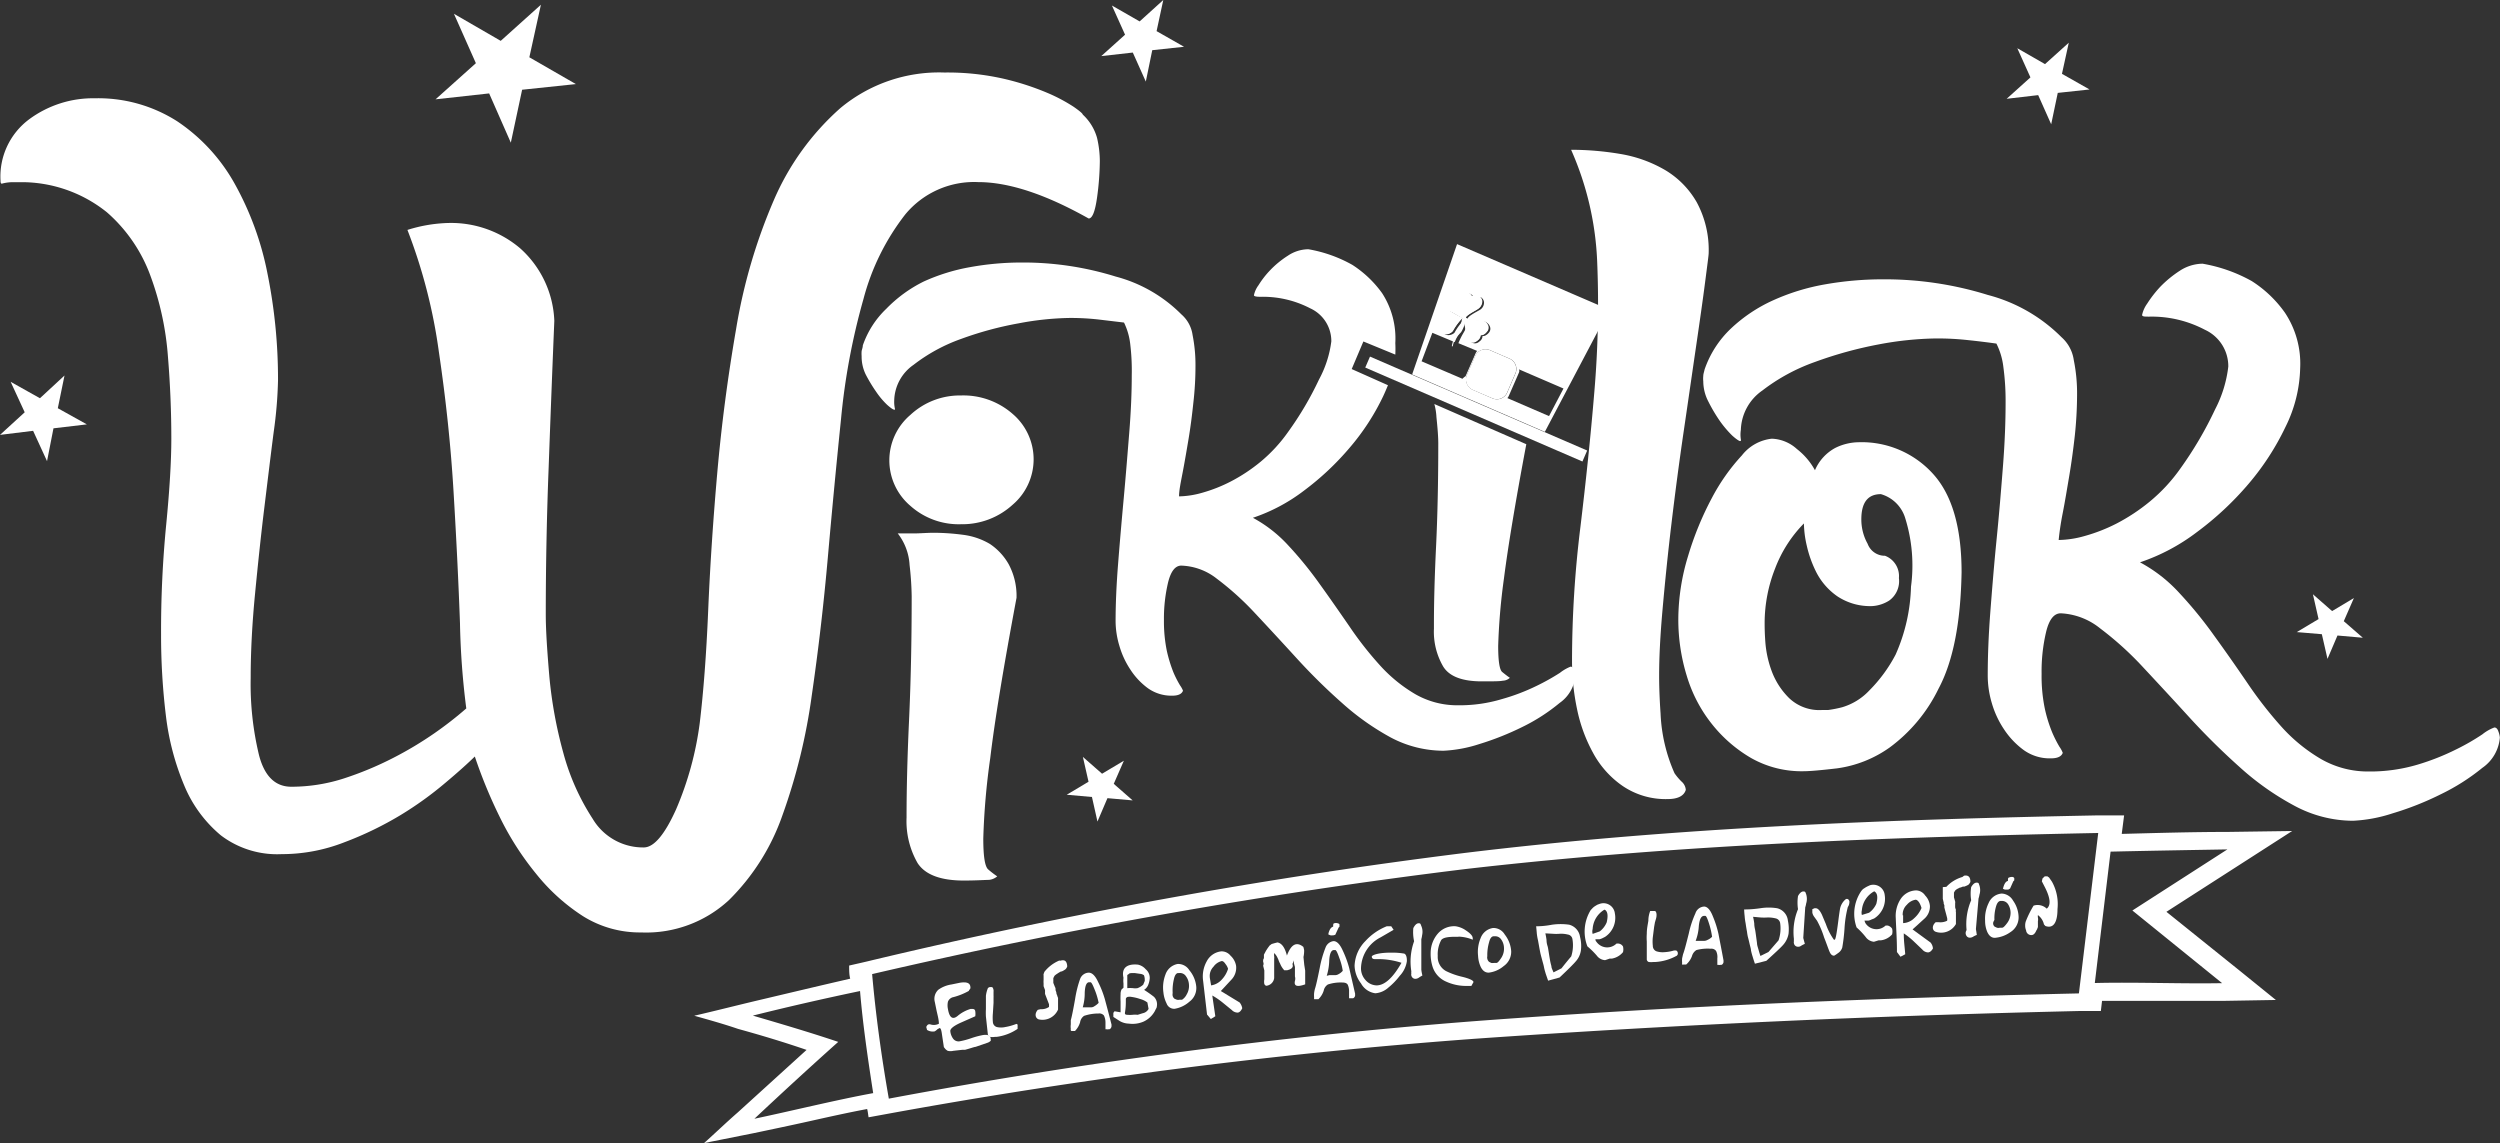 <svg id="Layer_1" data-name="Layer 1" xmlns="http://www.w3.org/2000/svg" viewBox="0 0 190.28 87"><rect x="0" y="0" width="190.28" height="87" fill="#333333" stroke="none"/><defs><style>.cls-1{fill:#fff;}</style></defs><title>logo-wikilok</title><path class="cls-1" d="M137.37,90s0,.07-.07.07-.29-.14-.6-.42a8.18,8.18,0,0,1-.94-1.11,12.08,12.08,0,0,1-.87-1.47,3.35,3.35,0,0,1-.39-1.54,2,2,0,0,1,0-.42c0-.14.06-.3.1-.49a7.77,7.77,0,0,1,2-3.11,11.66,11.66,0,0,1,3.19-2.14,16.41,16.41,0,0,1,4-1.23,25.19,25.19,0,0,1,4.37-.38,26.41,26.41,0,0,1,8,1.19,12.31,12.31,0,0,1,5.6,3.21,2.86,2.86,0,0,1,.94,1.75,12.69,12.69,0,0,1,.25,2.65,30.09,30.09,0,0,1-.17,3.08c-.12,1.07-.26,2.11-.43,3.11s-.32,1.93-.49,2.79-.26,1.55-.31,2.06a7.56,7.56,0,0,0,2-.31,12.77,12.77,0,0,0,2.4-.94,14.45,14.45,0,0,0,2.54-1.68,12.84,12.84,0,0,0,2.33-2.52,28.34,28.34,0,0,0,2.64-4.5,9.38,9.38,0,0,0,1-3.25,3.05,3.05,0,0,0-1.78-2.8,8.67,8.67,0,0,0-4.23-1c-.36,0-.55,0-.55-.13a2.28,2.28,0,0,1,.38-.85,8.82,8.82,0,0,1,1-1.29,8.47,8.47,0,0,1,1.47-1.21,3.24,3.24,0,0,1,1.82-.55h-.07a11.78,11.78,0,0,1,3.74,1.32,9,9,0,0,1,2.53,2.41,7,7,0,0,1,1.16,4.23A10.55,10.55,0,0,1,178.81,89,19.78,19.78,0,0,1,176,93.33,23.5,23.5,0,0,1,172.07,97a15.06,15.06,0,0,1-4.33,2.3,11.25,11.25,0,0,1,3,2.34,31.73,31.73,0,0,1,2.65,3.25q1.26,1.74,2.52,3.59a30.79,30.79,0,0,0,2.62,3.36,12.61,12.61,0,0,0,3,2.44,7.16,7.16,0,0,0,3.6.94,12.69,12.69,0,0,0,3.73-.52,18.2,18.2,0,0,0,2.94-1.16,16.93,16.93,0,0,0,2-1.15,3.29,3.29,0,0,1,.91-.52c.14,0,.24.1.31.31a1.73,1.73,0,0,1,.11.45,3.1,3.1,0,0,1-1.33,2.31,16,16,0,0,1-3.14,2,22.9,22.9,0,0,1-3.71,1.47,11.32,11.32,0,0,1-3,.56,9.47,9.47,0,0,1-4.47-1.15,20.76,20.76,0,0,1-4.16-2.94,53.14,53.14,0,0,1-3.85-3.81c-1.23-1.35-2.41-2.62-3.52-3.81a24.63,24.63,0,0,0-3.24-2.93,5.16,5.16,0,0,0-3-1.15c-.51,0-.88.46-1.11,1.39a13.07,13.07,0,0,0-.35,3.22,12.31,12.31,0,0,0,.24,2.62,10.7,10.7,0,0,0,.56,1.82,9.31,9.31,0,0,0,.56,1.11,2,2,0,0,1,.25.46c-.1.28-.4.42-.91.42a3.4,3.4,0,0,1-2.06-.63,6.12,6.12,0,0,1-1.5-1.58,7.13,7.13,0,0,1-.93-2,7.36,7.36,0,0,1-.31-2.06c0-1.45.06-3.08.2-4.9s.29-3.66.48-5.55.34-3.73.48-5.52.2-3.41.2-4.86a19.12,19.12,0,0,0-.17-2.69,5.31,5.31,0,0,0-.53-1.78c-.65-.09-1.36-.18-2.13-.26a21.25,21.25,0,0,0-2.48-.13,25.15,25.15,0,0,0-4.33.45A30.46,30.46,0,0,0,143,84.05a14.46,14.46,0,0,0-4,2.17,3.79,3.79,0,0,0-1.64,3A2.29,2.29,0,0,0,137.37,90Z" transform="translate(-4.86 -56.5)"/><path class="cls-1" d="M53.65,127.47a8.16,8.16,0,0,1-4.42-1.24A14.87,14.87,0,0,1,45.66,123a22.22,22.22,0,0,1-2.77-4.33A37,37,0,0,1,41,114.08c-.5.49-1.25,1.17-2.24,2a26.56,26.56,0,0,1-3.4,2.45,26.05,26.05,0,0,1-4.27,2.07,13.05,13.05,0,0,1-4.79.91,7.08,7.08,0,0,1-4.63-1.43,9.81,9.81,0,0,1-2.78-3.78A19.71,19.71,0,0,1,17.49,111a50.7,50.7,0,0,1-.37-6.22,82.79,82.79,0,0,1,.39-8.35q.39-4,.39-6.54c0-2-.08-4.08-.26-6.28a22.5,22.5,0,0,0-1.33-6.12A11.77,11.77,0,0,0,13,72.66a10.38,10.38,0,0,0-6.17-2.29H6a3.19,3.19,0,0,0-1,.11c-.07,0-.1-.07-.1-.22a5.43,5.43,0,0,1,2.18-4.68,8.18,8.18,0,0,1,5-1.6,11.17,11.17,0,0,1,6.28,1.76,13.76,13.76,0,0,1,4.36,4.74,23.15,23.15,0,0,1,2.5,6.85,40.47,40.47,0,0,1,.8,8.13,32.78,32.78,0,0,1-.33,3.93c-.22,1.7-.45,3.62-.71,5.74s-.49,4.32-.71,6.59-.33,4.39-.33,6.38a23.06,23.06,0,0,0,.64,5.9c.42,1.59,1.24,2.38,2.45,2.38a13,13,0,0,0,4-.63,25.38,25.38,0,0,0,3.73-1.55,27.45,27.45,0,0,0,3.19-1.91,27.92,27.92,0,0,0,2.4-1.87,59.09,59.09,0,0,1-.48-6.49q-.16-4.47-.48-9.85c-.21-3.59-.59-7.17-1.12-10.75A41,41,0,0,0,35.87,74a11.26,11.26,0,0,1,3.19-.53,8.12,8.12,0,0,1,5.38,1.92,7.79,7.79,0,0,1,2.61,5.53q-.22,5.32-.43,11.13c-.15,3.86-.22,7.61-.22,11.23,0,1.14.1,2.7.27,4.69a33.27,33.27,0,0,0,1.07,5.85,17.51,17.51,0,0,0,2.23,5A4.46,4.46,0,0,0,53.86,121c.78,0,1.6-1,2.45-2.88a24.63,24.63,0,0,0,1.81-6.6c.28-2.34.5-5.18.64-8.52s.37-6.83.69-10.48.8-7.31,1.44-11a41.85,41.85,0,0,1,2.87-9.79,19.81,19.81,0,0,1,5.06-7,11.74,11.74,0,0,1,7.93-2.71,19.25,19.25,0,0,1,4.53.48,20.35,20.35,0,0,1,3.3,1.07,12.82,12.82,0,0,1,2,1.06c.46.32.69.52.69.59A3.8,3.8,0,0,1,88.36,67a7.89,7.89,0,0,1,.21,1.76,21.48,21.48,0,0,1-.21,2.77c-.15,1.07-.36,1.6-.64,1.6-3.27-1.84-6.07-2.77-8.41-2.77a6.8,6.8,0,0,0-5.54,2.45,17.85,17.85,0,0,0-3.19,6.45,50.93,50.93,0,0,0-1.71,9.16q-.53,5.16-1,10.49t-1.22,10.49a44.67,44.67,0,0,1-2.24,9.16A16.88,16.88,0,0,1,60.35,125,9.27,9.27,0,0,1,53.65,127.47Z" transform="translate(-4.86 -56.5)"/><path class="cls-1" d="M78,86.6A5.68,5.68,0,0,1,81.93,88a4.54,4.54,0,0,1,0,6.92A5.68,5.68,0,0,1,78,96.4,5.52,5.52,0,0,1,74.15,95a4.54,4.54,0,0,1,0-6.92A5.52,5.52,0,0,1,78,86.6ZM82.23,102q-1.5,8-2,12.2a53.72,53.72,0,0,0-.53,6.12c0,1.35.12,2.13.37,2.35a6.76,6.76,0,0,0,.69.53,1.12,1.12,0,0,1-.64.27c-.29,0-.93.05-1.91.05-1.77,0-2.94-.45-3.51-1.33a6.4,6.4,0,0,1-.84-3.46c0-2.14.06-4.6.19-7.41s.2-5.94.2-9.43a23.7,23.7,0,0,0-.16-2.39,4.3,4.3,0,0,0-.9-2.4c.35,0,.76,0,1.22,0s1-.05,1.55-.05a17.75,17.75,0,0,1,2.24.16,5.3,5.3,0,0,1,2,.69,4.53,4.53,0,0,1,1.43,1.54A5.09,5.09,0,0,1,82.23,102Z" transform="translate(-4.86 -56.5)"/><path class="cls-1" d="M124.44,67.9a22.45,22.45,0,0,1,3.76.32,10,10,0,0,1,3.39,1.22A6.74,6.74,0,0,1,134,71.89a7.64,7.64,0,0,1,.91,3.89c0,.14-.1.87-.27,2.19s-.4,2.93-.68,4.84-.59,4.07-.94,6.45-.66,4.74-.94,7.08-.5,4.53-.68,6.55-.26,3.68-.26,5c0,.35,0,1.33.11,2.93a12.46,12.46,0,0,0,1.06,4.53,4.27,4.27,0,0,0,.54.64.92.92,0,0,1,.32.63c-.14.46-.61.7-1.39.7a5.82,5.82,0,0,1-3.42-1,7.22,7.22,0,0,1-2.24-2.5,11.84,11.84,0,0,1-1.23-3.36,17.9,17.9,0,0,1-.38-3.63,83.37,83.37,0,0,1,.64-10.23c.42-3.49.78-6.92,1.06-10.29a78.67,78.67,0,0,0,.22-9.76A23.3,23.3,0,0,0,124.44,67.9Z" transform="translate(-4.86 -56.5)"/><path class="cls-1" d="M143,92.29a3.48,3.48,0,0,1,1.55-1.7,4.13,4.13,0,0,1,1.75-.43,7.32,7.32,0,0,1,5.68,2.4c1.46,1.6,2.18,4.1,2.18,7.51-.07,3.84-.65,6.78-1.75,8.84a12.14,12.14,0,0,1-3.72,4.48,9,9,0,0,1-4,1.59c-1.27.15-2.12.22-2.54.22a7.79,7.79,0,0,1-4-1,10.63,10.63,0,0,1-3-2.6,10.88,10.88,0,0,1-1.91-3.67,14.53,14.53,0,0,1-.64-4.32,16.6,16.6,0,0,1,.74-4.78,23.84,23.84,0,0,1,1.81-4.42,15.11,15.11,0,0,1,2.29-3.25,3.34,3.34,0,0,1,2.28-1.27,3,3,0,0,1,1.91.79A5.2,5.2,0,0,1,143,92.29Zm5.33,6.51a1.65,1.65,0,0,1,1.06,1.7,1.82,1.82,0,0,1-.74,1.71,2.72,2.72,0,0,1-1.28.42,4.51,4.51,0,0,1-2.66-.74,5,5,0,0,1-1.6-1.82,8.76,8.76,0,0,1-.74-2.07,7.86,7.86,0,0,1-.21-1.66,9.86,9.86,0,0,0-2.19,3.42,11.36,11.36,0,0,0-.8,4.17c0,.21,0,.68.05,1.39a8.13,8.13,0,0,0,.48,2.24,5.64,5.64,0,0,0,1.34,2.08,3.33,3.33,0,0,0,2.5.9H144a8.87,8.87,0,0,0,1.07-.21,4.64,4.64,0,0,0,2.07-1.28,11.22,11.22,0,0,0,2-2.73,13.55,13.55,0,0,0,1.17-5.17,12.11,12.11,0,0,0-.43-5.18,2.72,2.72,0,0,0-1.86-1.86c-1,0-1.49.64-1.49,1.92a3.79,3.79,0,0,0,.48,1.86A1.39,1.39,0,0,0,148.29,98.8Z" transform="translate(-4.86 -56.5)"/><rect class="cls-1" x="116.76" y="78.62" width="0.91" height="18.01" transform="translate(-14.6 103.93) rotate(-66.61)"/><path class="cls-1" d="M114.19,88.24c.09.87.14,1.53.14,2q0,4.38-.17,7.9t-.16,6.2a5.26,5.26,0,0,0,.71,2.9c.47.75,1.45,1.12,2.93,1.12.83,0,1.37,0,1.6-.05a.84.84,0,0,0,.54-.22c-.18-.12-.37-.27-.58-.44s-.31-.84-.31-2a47.49,47.49,0,0,1,.44-5.13c.3-2.35.86-5.75,1.7-10.21v0l-7-3.06A4.59,4.59,0,0,1,114.19,88.24Z" transform="translate(-4.86 -56.5)"/><path class="cls-1" d="M116.45,82a.65.65,0,0,0,.35.5.45.45,0,0,0,.47-.05l.09-.07a.51.51,0,0,0,.21-.4c.12,0,.25,0,.41-.17l.08-.09a.45.45,0,0,0,.07-.46.66.66,0,0,0-.47-.39c-.24,0-1,0-1.24-.2.12-.25.83-.57,1-.71a.64.64,0,0,0,.26-.56.49.49,0,0,0-.27-.38l-.11,0-.14,0h0a.36.36,0,0,0-.21,0,.06.06,0,0,0-.06,0h0a.49.49,0,0,0-.36-.27l-.11,0a.48.48,0,0,0-.44.17.64.64,0,0,0-.1.6c.09.23.49.9.45,1.18-.28,0-.91-.44-1.14-.54a.64.64,0,0,0-.61.06.44.44,0,0,0-.19.42s0,.08,0,.12a.91.91,0,0,0,.1.24h0l0,0h0l0,0a0,0,0,0,0,0,0h0l.08.05h0a.51.51,0,0,0-.06.44.56.56,0,0,0,0,.12.46.46,0,0,0,.36.3.68.68,0,0,0,.58-.22,4.61,4.61,0,0,1,.74-1,2.12,2.12,0,0,1-.32.92,3.12,3.12,0,0,0-.5,1.19.07.07,0,0,0,0,.06h0s0,0,.06,0a3.3,3.3,0,0,1,.48-1.15,2.55,2.55,0,0,0,.33-.85A7.4,7.4,0,0,1,116.45,82Z" transform="translate(-4.86 -56.5)"/><path class="cls-1" d="M119.28,84.12l-.93-.4a.61.61,0,0,0-.82.28l-.46,1.07a.6.6,0,0,0,.36.78l.92.41a.62.62,0,0,0,.82-.29l.46-1.07A.6.6,0,0,0,119.28,84.12Z" transform="translate(-4.86 -56.5)"/><path class="cls-1" d="M169.75,125.9l5.79-3.72,3.78-2.43-4.92.07c-2.64,0-5.34.08-8.05.15l.18-1.41-2,0c-15.67.31-32,.89-48.11,2.85a416.75,416.75,0,0,0-45.12,8.16c-.6.15-1.2.28-1.81.42,0,.34,0,.69.08,1-2.48.57-4.94,1.16-7.36,1.73-1.5.36-3,.74-4.51,1.09,1.1.31,2.22.62,3.33,1,1.74.48,3.47,1,5.22,1.6L61,141.18c-.87.76-1.69,1.55-2.55,2.32l3.81-.76c1.28-.27,2.77-.58,4.2-.9s3-.67,4.4-.93c.06.21.07.42.11.63l1.53-.28A419.94,419.94,0,0,1,117,135.57c15.78-1.11,31.31-1.78,46.13-2.12l1.63,0,.09-.77c1.46,0,3.1,0,4.69,0s3.1,0,4.48,0l4.06-.07-2.73-2.21ZM62.28,141.65c2.13-2,4.22-3.92,6.38-5.85-2.17-.73-4.35-1.37-6.5-2q4-1,8.16-1.87c.21,2.53.59,5.12,1,7.77C68.53,140.21,65,141.08,62.28,141.65Zm100.81-9.54c-14.51.33-30.09.91-46.23,2.13a415.18,415.18,0,0,0-44.35,5.88c-.57-3.25-1-6.41-1.27-9.48a429.56,429.56,0,0,1,45.2-8c16.48-1.9,32.88-2.43,48.12-2.74Zm1.21-.79,1.2-10c3-.07,6-.12,8.89-.17l-7.23,4.65,6.83,5.53C171.07,131.39,167.31,131.24,164.3,131.32Z" transform="translate(-4.86 -56.5)"/><polygon class="cls-1" points="84.63 0.42 85.63 2.64 83.82 4.27 86.22 4 87.21 6.21 87.7 3.82 90.12 3.56 88.03 2.37 88.54 0 86.74 1.63 84.63 0.42"/><polygon class="cls-1" points="153.54 3.67 154.54 5.89 152.73 7.52 155.13 7.24 156.12 9.46 156.62 7.07 159.04 6.81 156.94 5.62 157.46 3.25 155.65 4.88 153.54 3.67"/><polygon class="cls-1" points="176.04 45.23 176.47 47.12 174.81 48.11 176.72 48.27 177.15 50.15 177.91 48.37 179.84 48.54 178.39 47.28 179.16 45.52 177.5 46.51 176.04 45.23"/><polygon class="cls-1" points="82.42 57.61 82.85 59.5 81.19 60.49 83.11 60.66 83.53 62.53 84.29 60.75 86.21 60.92 84.77 59.66 85.54 57.9 83.88 58.89 82.42 57.61"/><polygon class="cls-1" points="0.81 29.06 1.88 31.38 0 33.1 2.52 32.79 3.58 35.1 4.07 32.6 6.61 32.3 4.4 31.07 4.91 28.58 3.04 30.31 0.81 29.06"/><polygon class="cls-1" points="34.55 1.05 36.22 4.81 33.15 7.56 37.23 7.11 38.88 10.86 39.74 6.83 43.83 6.4 40.29 4.36 41.17 0.36 38.11 3.11 34.55 1.05"/><path class="cls-1" d="M77.91,131.3c.49-.08.75,0,.8.26s-.07.21-.11.36a5,5,0,0,1-1.16.47.56.56,0,0,0-.43.35,1.3,1.3,0,0,0,0,.56c.11.66.36.83.73.53a2.73,2.73,0,0,1,1-.54c.21,0,.32,0,.35.18a1.33,1.33,0,0,1,0,.38l-1.11.49c-.55.25-.81.47-.79.64a1.14,1.14,0,0,0,.21.57.51.51,0,0,0,.53.2,5.94,5.94,0,0,0,.85-.23,6.26,6.26,0,0,1,.84-.23c.38-.07.6,0,.64.25l0,0a.12.12,0,0,1,0,.07.13.13,0,0,1,0,.11.62.62,0,0,1-.28.16l-.87.3c-.1,0-.37.11-.79.22l-.19,0-.71.08a.92.92,0,0,1-.43,0l-.09-.06-.08-.07-.12-.15-.15-1q-.06-.47-.18-.45l-.15.08A1,1,0,0,1,76,135a.81.81,0,0,1-.58-.11l-.06-.22c.07-.19.19-.25.35-.19a.85.85,0,0,0,.61-.06c0-.33-.11-.68-.19-1.07l-.12-.59a.94.94,0,0,1,.27-.93,2.31,2.31,0,0,1,1-.4Z" transform="translate(-4.86 -56.5)"/><path class="cls-1" d="M80.06,131.69l.12-.06,0,0,.08,0h.08c.07,0,.11.08.14.22a.61.61,0,0,1,0,.14s0,.11,0,.29a1.24,1.24,0,0,1,0,.16l0,.39-.05.8a3.59,3.59,0,0,0,0,.66.42.42,0,0,0,.3.38,1.44,1.44,0,0,0,.64,0,3.93,3.93,0,0,0,.69-.18l.17-.06.08.05a.7.7,0,0,1,0,.13.41.41,0,0,1,0,.1l0,.1a3.69,3.69,0,0,1-1.61.61l-.12,0a1.2,1.2,0,0,1-.36,0,.26.26,0,0,1-.17-.17l-.15-1.38a5,5,0,0,1,0-.57c0-.41,0-.74,0-1A2.12,2.12,0,0,1,80.06,131.69Z" transform="translate(-4.86 -56.5)"/><path class="cls-1" d="M85.57,129.62c.31-.09.49,0,.52.43a.5.5,0,0,1-.13.22,1.48,1.48,0,0,1-.29.17l0,0-.06,0-.16.09,0,0-.09.06a1.5,1.5,0,0,0-.23.17l0,0a1.65,1.65,0,0,0-.1.19l0,.26,0,.1.12.3a.38.38,0,0,1,.05.14l0,.11.06.17,0,.05a1,1,0,0,0,.07.2.7.7,0,0,0,.06.17l0,.09,0,.11,0,.07,0,.07,0,.24v.18l0,.13a1.29,1.29,0,0,1-1.46.75c-.27-.08-.35-.43-.08-.73l.21-.05a1,1,0,0,0,.64-.17,1.48,1.48,0,0,0,0-.21l-.3-.78,0-.05,0-.06,0,0,0-.1,0-.08-.11-.3,0-.06v-.15a1.7,1.7,0,0,1,0-.27v-.23l0-.1a.3.3,0,0,1,0-.11l.06-.17a2.86,2.86,0,0,1,1.13-.86Z" transform="translate(-4.86 -56.5)"/><path class="cls-1" d="M87.72,130.53c.25,0,.49.21.72.71a7.62,7.62,0,0,1,.51,1.3c.21.78.31,1.16.51,1.94l0,.14a.42.42,0,0,1-.06.15l-.09.07h-.09a.23.23,0,0,1-.12,0l-.1,0v-.5a1.21,1.21,0,0,0-.12-.55.46.46,0,0,0-.42-.15,3.38,3.38,0,0,0-1.09.18.72.72,0,0,0-.3.48,1.59,1.59,0,0,1-.39.67l-.1,0-.11,0a.09.09,0,0,1-.11-.05.37.37,0,0,1,0-.12,1.2,1.2,0,0,1,0-.33c0-.14,0-.25,0-.32.07-.24.18-.77.33-1.62a8.36,8.36,0,0,1,.39-1.55A.73.73,0,0,1,87.72,130.53Zm-.45,2.64.19,0,.13,0h.33a.42.42,0,0,0,.23-.08,1.45,1.45,0,0,0,.33-.26,5.32,5.32,0,0,0-.3-1c-.15-.38-.25-.57-.32-.57h-.1c-.21,0-.32.28-.34.81A3.84,3.84,0,0,1,87.27,133.17Z" transform="translate(-4.86 -56.5)"/><path class="cls-1" d="M91.47,129.92a1.07,1.07,0,0,1,.59.35.85.85,0,0,1,.31.67,1.61,1.61,0,0,1-.11.5.81.81,0,0,1-.32.4c.31.2.56.38.75.53a.8.8,0,0,1,.22.72c0,.12-.09.22-.09.24l-.07.14a1.88,1.88,0,0,1-.86.79,2.11,2.11,0,0,1-1.11.15,1.45,1.45,0,0,1-.7-.2l-.48-.31,0-.31.09-.12.46.08c0-.16,0-.3,0-.42s0-.22,0-.4a5.12,5.12,0,0,1,0-.56.78.78,0,0,1,.08-.37l.14-.12s0-.09,0-.15,0-.07,0-.18a1.87,1.87,0,0,1,0-.43C90.2,130.17,90.64,129.84,91.47,129.92Zm-.92,2.6c0,.43,0,.64-.07,1.07,0,.08,0,.14.18.15a2.51,2.51,0,0,0,.39,0,1.6,1.6,0,0,1,.4,0l.38-.12a.64.64,0,0,0,.45-.33l-.09-.49a1.66,1.66,0,0,0-.57-.27,3.33,3.33,0,0,0-.62-.15.79.79,0,0,0-.32,0A.2.2,0,0,0,90.55,132.52Zm.11-1.81c0,.39,0,.59,0,1a2.54,2.54,0,0,1,.43,0,1.08,1.08,0,0,0,.35,0,1.36,1.36,0,0,0,.43-.26l.12-.29c0-.17,0-.26-.06-.43a.57.57,0,0,0-.3-.11l-.41-.06c-.25,0-.4,0-.44.07Z" transform="translate(-4.86 -56.5)"/><path class="cls-1" d="M94.49,129.87a1,1,0,0,1,.89.47,2.28,2.28,0,0,1,.53,1.25,1.29,1.29,0,0,1-.52,1.15,2.25,2.25,0,0,1-1.12.54.61.61,0,0,1-.62-.41,2.39,2.39,0,0,1-.24-.83,2.74,2.74,0,0,1,.15-1.35A1.21,1.21,0,0,1,94.49,129.87ZM94.11,132v0a.64.64,0,0,1,0,.11.55.55,0,0,0,0,.17.4.4,0,0,0,.15.24l.17.07a.45.45,0,0,0,.22,0l.18,0a1,1,0,0,0,.35-.4,1.26,1.26,0,0,0,.17-.8,1.17,1.17,0,0,0-.22-.58.54.54,0,0,0-.51-.25l-.08,0c-.16,0-.27.18-.33.46A3.65,3.65,0,0,0,94.11,132Z" transform="translate(-4.86 -56.5)"/><path class="cls-1" d="M97.81,128.91a.87.87,0,0,1,.71.33,1.36,1.36,0,0,1,.42.76,1.31,1.31,0,0,1-.37,1.08l-.79.85,1.43.87a.94.94,0,0,1,.2.44q-.14.3-.33.33a.61.61,0,0,1-.46-.19l-.7-.57a5.59,5.59,0,0,0-.79-.54c.09.63.14.95.23,1.58l-.34.21-.29-.34-.3-2.58a2.36,2.36,0,0,1,.27-1.46A1.42,1.42,0,0,1,97.81,128.91Zm-.87,2,.1.59a1.35,1.35,0,0,0,.8-.43,2.08,2.08,0,0,0,.49-.83,1,1,0,0,0-.19-.36c-.11-.17-.21-.24-.3-.23a1.08,1.08,0,0,0-.62.43A1,1,0,0,0,96.94,130.88Z" transform="translate(-4.86 -56.5)"/><path class="cls-1" d="M102.09,128.23c.32.06.56.37.72,1,.32-.86.73-1.08,1.25-.66a1.83,1.83,0,0,1,.06.25,2.15,2.15,0,0,1-.05.52l.06.6.07.44V131l0,.17,0,.25c-.61.22-.87.14-.78-.26a.58.58,0,0,0,0-.34v-.72l-.08-.29,0-.17v-.05l0,0a1.43,1.43,0,0,1-.1.25l0,.07c.07.21-.07.36-.42.44h-.1l-.11,0a1.59,1.59,0,0,1-.32-.51,1.47,1.47,0,0,1-.13-.3l-.07-.15v0a1.14,1.14,0,0,0-.25-.35,1,1,0,0,0,0,.26v0a.55.55,0,0,1,0,.17v.35l0,.78,0,.06v.28a.67.67,0,0,1-.61.59.24.24,0,0,1-.14-.14.93.93,0,0,1,0-.35c0-.27,0-.4,0-.68L101,130a.34.34,0,0,0,0-.29v-.15l.06-.14v-.26l.16-.3.13-.2.14-.19.16-.12.24-.07Z" transform="translate(-4.86 -56.5)"/><path class="cls-1" d="M106.36,128.13c.25,0,.49.24.71.74a7.9,7.9,0,0,1,.48,1.31l.45,1.95,0,.15a.26.26,0,0,1-.07.14.18.18,0,0,1-.09.06l-.08,0h-.13l-.09,0V132a1.22,1.22,0,0,0-.1-.55c-.07-.12-.21-.17-.42-.17a3.12,3.12,0,0,0-1.09.15.72.72,0,0,0-.32.47,1.56,1.56,0,0,1-.4.65l-.1,0H105c-.06,0-.1,0-.12,0a.57.57,0,0,1,0-.14,1.85,1.85,0,0,1,0-.33,2.86,2.86,0,0,1,.06-.31c.08-.23.2-.77.37-1.61a8.36,8.36,0,0,1,.44-1.54A.75.75,0,0,1,106.36,128.13Zm-.52,2.64.2-.05.13,0,.33,0a.49.49,0,0,0,.23-.07,1.07,1.07,0,0,0,.33-.26,4.67,4.67,0,0,0-.27-1c-.13-.38-.23-.58-.3-.58h-.1c-.21,0-.33.27-.36.8A4.21,4.21,0,0,1,105.84,130.77Z" transform="translate(-4.86 -56.5)"/><path class="cls-1" d="M110.41,127l.34,0,.18.27-1,.58a2.71,2.71,0,0,0-1.48,2.3,1.31,1.31,0,0,0,.33.93,1.15,1.15,0,0,0,.85.42c.61,0,1.24-.56,1.9-1.72a5.78,5.78,0,0,0-1.71-.28h-.33c-.14,0-.22-.07-.22-.19s.55-.32,1.55-.3a4.8,4.8,0,0,1,.85.06c.19,0,.28.24.27.59a2.06,2.06,0,0,1-.54,1.11,5.25,5.25,0,0,1-.86.89,1.67,1.67,0,0,1-1,.44,1.46,1.46,0,0,1-1.09-.75,2.31,2.31,0,0,1-.49-1.35,2.82,2.82,0,0,1,.82-1.87A4.39,4.39,0,0,1,110.41,127Z" transform="translate(-4.86 -56.5)"/><path class="cls-1" d="M113.12,130.75a2.29,2.29,0,0,0-.28.17.49.49,0,0,1-.24.08.3.3,0,0,1-.25-.11.34.34,0,0,1-.07-.3.47.47,0,0,1,0-.16,4.59,4.59,0,0,1,.21-2.29,3.26,3.26,0,0,1-.06-1c.12-.24.26-.37.41-.37s.14.07.2.21a1.13,1.13,0,0,1,.06.7,1.77,1.77,0,0,1-.06.3l0,2.33C113.06,130.48,113.08,130.57,113.12,130.75Z" transform="translate(-4.86 -56.5)"/><path class="cls-1" d="M115.65,127a1.83,1.83,0,0,1,.79.32q.53.35.51.6a.13.13,0,0,1,0,.1,3.09,3.09,0,0,0-.9-.22.81.81,0,0,0-.22,0l-.1,0s0,0-.06,0c-.57,0-.95.05-1.11.24a2.27,2.27,0,0,0-.27,1.22,1.22,1.22,0,0,0,.63,1.15,5.61,5.61,0,0,0,1.25.44c.56.14.84.28.84.4l-.16.29-.5,0a3.64,3.64,0,0,1-1.45-.34,1.84,1.84,0,0,1-1-1.11,3.24,3.24,0,0,1-.15-1.06,2.26,2.26,0,0,1,.59-1.52A1.64,1.64,0,0,1,115.65,127Z" transform="translate(-4.86 -56.5)"/><path class="cls-1" d="M118.51,127.13a1,1,0,0,1,.88.5,2.3,2.3,0,0,1,.49,1.27,1.33,1.33,0,0,1-.57,1.13,2.15,2.15,0,0,1-1.14.5c-.25,0-.45-.12-.61-.44a2.25,2.25,0,0,1-.2-.83,2.73,2.73,0,0,1,.19-1.35A1.19,1.19,0,0,1,118.51,127.13Zm-.45,2.06v0l0,.1a.38.38,0,0,0,0,.17.43.43,0,0,0,.14.25l.16.08a.68.68,0,0,0,.22,0l.18,0c.09,0,.21-.15.37-.39a1.28,1.28,0,0,0,.2-.79,1.13,1.13,0,0,0-.2-.59.55.55,0,0,0-.5-.26h-.07q-.25,0-.36.45A3.51,3.51,0,0,0,118.06,129.19Z" transform="translate(-4.86 -56.5)"/><path class="cls-1" d="M121.78,127c.18,0,.59,0,1.22-.12a4.66,4.66,0,0,1,1.29,0,1.12,1.12,0,0,1,.83.93,2.77,2.77,0,0,1,.07,1,1.59,1.59,0,0,1-.41.88c-.17.2-.57.6-1.22,1.21l-.87.24-.18-.52c-.05-.17-.1-.33-.13-.49s-.07-.29-.13-.51-.1-.37-.13-.49-.06-.3-.08-.39l-.12-.67a4,4,0,0,1-.09-.52C121.82,127.4,121.8,127.22,121.78,127Zm.7.54a5,5,0,0,1,.09.51c0,.23.06.4.09.5s.09.54.17,1a4,4,0,0,0,.11.48c0,.16.1.31.16.48l.61-.31c.29-.37.44-.55.74-.91a2.75,2.75,0,0,0,.09-1.32.41.41,0,0,0-.35-.34,2.11,2.11,0,0,0-.6-.06,3.26,3.26,0,0,1-.56,0Z" transform="translate(-4.86 -56.5)"/><path class="cls-1" d="M126.63,125.29a.87.87,0,0,1,1.14.73,1.74,1.74,0,0,1-.75,1.79l-.2.1a1,1,0,0,1-.23.08l-.09,0,0,0-.21,0s0,.12.07.18l0,0a1,1,0,0,0,1.53.15.53.53,0,0,1,.18,0,.46.46,0,0,1,.32.22.9.9,0,0,1,0,.43,1.41,1.41,0,0,1-.84.49h-.17l-.35.12a.84.84,0,0,1-.63-.34,6.07,6.07,0,0,0-.72-.71,3.13,3.13,0,0,1,.25-2.76l.17-.18,0,0,.07-.06,0,0a2.61,2.61,0,0,1,.29-.18Zm.34.45a1.83,1.83,0,0,0-.89,1.47.67.67,0,0,0,0,.37l.54-.19a1.67,1.67,0,0,0,.53-.69C127.27,126.18,127.22,125.86,127,125.74Z" transform="translate(-4.86 -56.5)"/><path class="cls-1" d="M130.46,125.84l.13,0,.06,0h.15c.08,0,.12.08.14.22a.76.76,0,0,1,0,.15s0,.11-.06.29,0,.09-.05.15l-.07.39-.1.79a3,3,0,0,0,0,.66.44.44,0,0,0,.26.41,1.53,1.53,0,0,0,.64.07,3.06,3.06,0,0,0,.72-.13l.16,0,.07.06a.23.23,0,0,1,.05.13.38.38,0,0,1,0,.1l-.06.1a3.81,3.81,0,0,1-1.66.49h-.12a1.94,1.94,0,0,1-.37,0,.24.24,0,0,1-.15-.18l0-1.38a4,4,0,0,1,0-.58c0-.41.08-.73.12-1A2.05,2.05,0,0,1,130.46,125.84Z" transform="translate(-4.86 -56.5)"/><path class="cls-1" d="M134.56,125.5c.25,0,.48.25.68.77a7.64,7.64,0,0,1,.42,1.33c.15.79.23,1.18.38,2l0,.14a.37.37,0,0,1-.07.14.21.21,0,0,1-.1.06h-.09a.22.22,0,0,1-.12,0l-.09,0v-.49a1.05,1.05,0,0,0-.09-.56.42.42,0,0,0-.4-.18,3.38,3.38,0,0,0-1.1.1.78.78,0,0,0-.34.46,1.57,1.57,0,0,1-.44.64l-.09,0H133a.13.13,0,0,1-.11,0,.53.53,0,0,1,0-.13,2,2,0,0,1,0-.34l.07-.31c.09-.22.23-.75.44-1.59a7.44,7.44,0,0,1,.5-1.52A.74.74,0,0,1,134.56,125.5Zm-.64,2.61.21,0h.12l.34,0a.56.56,0,0,0,.23-.07,1.09,1.09,0,0,0,.35-.24,6,6,0,0,0-.23-1c-.12-.38-.21-.58-.28-.59h-.1c-.22,0-.35.26-.4.78A3.73,3.73,0,0,1,133.92,128.11Z" transform="translate(-4.86 -56.5)"/><path class="cls-1" d="M137.61,125.72c.18,0,.59,0,1.22-.09a4,4,0,0,1,1.3,0,1.08,1.08,0,0,1,.81.94,3.17,3.17,0,0,1,.05,1,1.71,1.71,0,0,1-.44.88c-.17.19-.59.58-1.25,1.18l-.87.22c-.07-.21-.11-.32-.17-.53a4.43,4.43,0,0,1-.13-.49c0-.12-.06-.29-.11-.51s-.09-.38-.12-.49-.06-.31-.07-.4c-.05-.27-.07-.4-.11-.67a4.08,4.08,0,0,1-.07-.52C137.64,126.14,137.62,126,137.61,125.72Zm.68.56a5,5,0,0,1,.09.51c0,.22.05.4.07.5s.08.54.14,1c0,.14.06.3.11.48s.09.32.15.49l.61-.3.77-.89a2.83,2.83,0,0,0,.12-1.32.44.44,0,0,0-.34-.35,2.5,2.5,0,0,0-.6-.07,4.19,4.19,0,0,1-.56,0Z" transform="translate(-4.86 -56.5)"/><path class="cls-1" d="M142.23,128.34a2,2,0,0,0-.29.15.36.36,0,0,1-.23.07.33.33,0,0,1-.25-.12.39.39,0,0,1-.06-.31.44.44,0,0,1,0-.15,4.54,4.54,0,0,1,.31-2.28,3.36,3.36,0,0,1,0-1c.13-.24.28-.36.43-.35s.13.07.19.21a1.18,1.18,0,0,1,0,.71,1.74,1.74,0,0,1-.07.29l-.15,2.33Z" transform="translate(-4.86 -56.5)"/><path class="cls-1" d="M145.37,124.92l.1,0a.2.2,0,0,1,.1.07.43.43,0,0,1,.05.1.7.7,0,0,1-.12.45,8.53,8.53,0,0,0-.25,1.62,13.52,13.52,0,0,1-.17,1.45.76.76,0,0,1-.32.43,2.53,2.53,0,0,1-.3.2c-.12,0-.23-.06-.32-.24s-.24-.64-.44-1.14a7,7,0,0,0-.54-1.28l-.23-.32a.76.76,0,0,1-.13-.3c0-.13,0-.22,0-.26l.16-.07a.34.34,0,0,1,.11,0c.13,0,.29.13.46.49l.3.71a4.69,4.69,0,0,0,.61,1.19.08.08,0,0,0,.06,0c.06,0,.13-.34.22-1,.06-.43.11-.88.18-1.3A1.25,1.25,0,0,1,145.37,124.92Z" transform="translate(-4.86 -56.5)"/><path class="cls-1" d="M147.18,123.88a.87.87,0,0,1,1.13.75,1.77,1.77,0,0,1-.81,1.78l-.21.08a.69.69,0,0,1-.23.08l-.09,0,0,0h-.2a1.14,1.14,0,0,0,.07.19l0,0a1,1,0,0,0,1.53.19.58.58,0,0,1,.19,0,.57.57,0,0,1,.31.23.84.84,0,0,1,0,.44,1.36,1.36,0,0,1-.85.45h-.17l-.36.11a.86.86,0,0,1-.62-.35,5.62,5.62,0,0,0-.7-.74,3.07,3.07,0,0,1,.34-2.75,1.15,1.15,0,0,1,.16-.18l0,0,.08-.05,0,0a1.87,1.87,0,0,1,.3-.17Zm.33.46a1.81,1.81,0,0,0-.94,1.44.72.72,0,0,0,0,.36l.55-.17a1.68,1.68,0,0,0,.55-.68C147.8,124.79,147.76,124.47,147.51,124.34Z" transform="translate(-4.86 -56.5)"/><path class="cls-1" d="M150.71,124.27a.86.86,0,0,1,.68.39,1.31,1.31,0,0,1,.36.79,1.25,1.25,0,0,1-.45,1l-.87.79,1.37,1a.8.8,0,0,1,.18.45q-.16.28-.36.3a.59.59,0,0,1-.45-.22l-.66-.63a5.77,5.77,0,0,0-.75-.6c0,.64.07,1,.11,1.59l-.36.19-.27-.36c0-1-.05-1.56-.09-2.59a2.35,2.35,0,0,1,.37-1.44A1.45,1.45,0,0,1,150.71,124.27Zm-1,1.9,0,.59a1.28,1.28,0,0,0,.84-.37,2.17,2.17,0,0,0,.56-.78,1.79,1.79,0,0,0-.16-.39c-.1-.16-.2-.24-.29-.24a1.09,1.09,0,0,0-.66.38A1,1,0,0,0,149.68,126.17Z" transform="translate(-4.86 -56.5)"/><path class="cls-1" d="M154.35,123.15c.32-.06.49.1.48.48a.8.8,0,0,1-.15.21,1.86,1.86,0,0,1-.31.14l-.05,0-.06,0-.17.07-.05,0-.09.05a1,1,0,0,0-.25.15l0,0a1,1,0,0,0-.12.19v.26l0,.1.09.31a.46.46,0,0,1,0,.15l0,.11,0,.18,0,0a.89.89,0,0,0,.06.2.39.39,0,0,0,0,.18v.09l0,.11,0,.07v.5l0,.13a1.29,1.29,0,0,1-1.54.59c-.27-.1-.31-.46,0-.73l.22,0a1.14,1.14,0,0,0,.65-.11.5.5,0,0,0,0-.21c-.08-.32-.13-.48-.21-.8l0-.06v-.11l-.05-.11,0-.08-.07-.3v-.18l0,0v-.32l0-.11v-.07l0-.09,0-.12L153,124a2.69,2.69,0,0,1,1.22-.75Z" transform="translate(-4.86 -56.5)"/><path class="cls-1" d="M155.32,127.66a1.57,1.57,0,0,0-.29.14.49.49,0,0,1-.24.07.3.3,0,0,1-.25-.13.39.39,0,0,1-.06-.31.59.59,0,0,1,.06-.14,4.62,4.62,0,0,1,.35-2.27,3.13,3.13,0,0,1,0-1c.14-.24.28-.35.44-.34s.13.08.19.22a1.17,1.17,0,0,1,0,.7,1.74,1.74,0,0,1-.07.29l-.2,2.33C155.28,127.38,155.29,127.47,155.32,127.66Z" transform="translate(-4.86 -56.5)"/><path class="cls-1" d="M157.22,124.51a1.05,1.05,0,0,1,.86.54,2.24,2.24,0,0,1,.42,1.3,1.32,1.32,0,0,1-.63,1.1,2.34,2.34,0,0,1-1.18.43c-.25,0-.44-.15-.58-.46a2.18,2.18,0,0,1-.16-.85,2.69,2.69,0,0,1,.27-1.34A1.18,1.18,0,0,1,157.22,124.51Zm-.56,2a.08.08,0,0,0,0,0l-.05.1a.32.32,0,0,0,.07.42l.17.08a.39.39,0,0,0,.22,0l.18,0c.09,0,.22-.14.39-.37a1.3,1.3,0,0,0,.25-.78,1.23,1.23,0,0,0-.17-.6.56.56,0,0,0-.49-.29h-.08c-.17,0-.29.15-.37.43A3.23,3.23,0,0,0,156.66,126.54Z" transform="translate(-4.86 -56.5)"/><path class="cls-1" d="M160.49,123.2l.1,0,.1,0,.13.09.22.32a3.52,3.52,0,0,1,.42,2.08c0,1.07-.34,1.5-.92,1.29l-.11-.12a1.21,1.21,0,0,0-.46-.71.58.58,0,0,0,0,.19l0,0a.68.68,0,0,1,0,.27l0,.3,0,.15-.07.18-.05.08c-.1.24-.23.36-.39.35a.39.39,0,0,1-.39-.36A.93.93,0,0,1,159,127l0-.12a1,1,0,0,1,.05-.26,7.59,7.59,0,0,1,.59-1.19,1,1,0,0,1,1,.23q.51-.4-.18-1.71l-.19-.37.05-.22Z" transform="translate(-4.86 -56.5)"/><path class="cls-1" d="M157.71,124.21h-.22a.3.3,0,0,1-.16-.06s-.05,0,0-.08l0,0c.08-.31.2-.49.36-.52,0-.15,0-.23.06-.25a.55.55,0,0,1,.31-.05.21.21,0,0,1,.11.08s0,.11,0,.17a.23.23,0,0,1-.07.07l-.25.56Z" transform="translate(-4.86 -56.5)"/><path class="cls-1" d="M106.35,127.69h-.06a.43.43,0,0,1-.16,0l-.16-.06s0-.06,0-.08a.08.08,0,0,1,0,0c.08-.31.2-.48.36-.52,0-.14,0-.23.06-.25a.47.47,0,0,1,.31,0,.19.19,0,0,1,.11.07c0,.06,0,.11,0,.18a.17.17,0,0,1-.06.06l-.26.56Z" transform="translate(-4.86 -56.5)"/><path class="cls-1" d="M119.71,83.78l-1.41-.61a.86.86,0,0,0-1.15.4l-.66,1.51a.87.87,0,0,0,.5,1.11l1.42.61a.86.86,0,0,0,1.15-.4l.65-1.51A.86.86,0,0,0,119.71,83.78Z" transform="translate(-4.86 -56.5)"/><path class="cls-1" d="M116.07,81.78a2.55,2.55,0,0,0,.33-.85,7.4,7.4,0,0,1,0,1.11.65.65,0,0,0,.35.5.45.45,0,0,0,.47-.05l.09-.07a.51.51,0,0,0,.21-.4c.12,0,.25,0,.41-.17l.08-.09a.45.45,0,0,0,.07-.46.66.66,0,0,0-.47-.39c-.24,0-1,0-1.24-.2.12-.25.83-.57,1-.71a.64.64,0,0,0,.26-.56.49.49,0,0,0-.27-.38l-.11,0-.14,0h0a.36.36,0,0,0-.21,0,.06.06,0,0,0-.06,0h0a.49.49,0,0,0-.36-.27l-.11,0a.48.48,0,0,0-.44.17.64.64,0,0,0-.1.6c.09.23.49.9.45,1.18-.28,0-.91-.44-1.14-.54a.64.64,0,0,0-.61.06.44.44,0,0,0-.19.42s0,.08,0,.12a.91.91,0,0,0,.1.24h0l0,0h0l0,0a0,0,0,0,0,0,0h0l.08.05h0a.51.51,0,0,0-.06.44.56.56,0,0,0,0,.12.46.46,0,0,0,.36.3.68.68,0,0,0,.58-.22,4.61,4.61,0,0,1,.74-1,2.12,2.12,0,0,1-.32.92,5.26,5.26,0,0,0-.4.79l.1,0A6.07,6.07,0,0,1,116.07,81.78Z" transform="translate(-4.86 -56.5)"/><path class="cls-1" d="M115.76,75.08,112.34,85l10.1,4.37,4.9-9.3Zm.41,10.25L113.06,84l.82-2.17,1.7.71a5.26,5.26,0,0,1,.4-.79,2.12,2.12,0,0,0,.32-.92,4.61,4.61,0,0,0-.74,1A.68.68,0,0,1,115,82a.46.46,0,0,1-.36-.3.56.56,0,0,1,0-.12.51.51,0,0,1,.06-.44h0l-.08-.05h0a0,0,0,0,1,0,0l0,0h0l0,0h0a.91.91,0,0,1-.1-.24s0-.08,0-.12a.44.44,0,0,1,.19-.42.64.64,0,0,1,.61-.06c.23.1.86.55,1.14.54,0-.28-.36-1-.45-1.18a.64.64,0,0,1,.1-.6.48.48,0,0,1,.44-.17l.11,0a.49.49,0,0,1,.36.27h0a.06.06,0,0,1,.06,0,.36.36,0,0,1,.21,0h0l.14,0,.11,0a.49.49,0,0,1,.27.38.64.64,0,0,1-.26.56c-.2.14-.91.46-1,.71.22.18,1,.16,1.24.2a.66.66,0,0,1,.47.39.45.45,0,0,1-.07.46l-.08.09c-.16.14-.29.2-.41.17a.51.51,0,0,1-.21.4l-.09.07a.45.45,0,0,1-.47.05.65.65,0,0,1-.35-.5,7.4,7.4,0,0,0,0-1.11,2.55,2.55,0,0,1-.33.85,6.07,6.07,0,0,0-.39.79l1.43.59a.74.74,0,0,0-.13.21l-.75,1.71A1.29,1.29,0,0,0,116.17,85.33Zm2.24,1.47L117,86.19a.87.87,0,0,1-.5-1.11l.66-1.51a.86.86,0,0,1,1.15-.4l1.41.61a.86.86,0,0,1,.5,1.11l-.65,1.51A.86.86,0,0,1,118.41,86.8Zm1.18,0a.8.8,0,0,0,.13-.22l.75-1.72a.3.3,0,0,0,0-.25l3.39,1.46-1.1,2.1Z" transform="translate(-4.86 -56.5)"/><path class="cls-1" d="M119.28,84.12l-.93-.4a.61.61,0,0,0-.82.28l-.46,1.07a.6.6,0,0,0,.36.78l.92.41a.62.62,0,0,0,.82-.29l.46-1.07A.6.6,0,0,0,119.28,84.12Z" transform="translate(-4.86 -56.5)"/><path class="cls-1" d="M119.28,84.12l-.93-.4a.61.61,0,0,0-.82.28l-.46,1.07a.6.6,0,0,0,.36.78l.92.41a.62.62,0,0,0,.82-.29l.46-1.07A.6.6,0,0,0,119.28,84.12Z" transform="translate(-4.86 -56.5)"/><path class="cls-1" d="M119.05,84.33l-.7-.3a.47.47,0,0,0-.62.21l-.34.81a.45.45,0,0,0,.26.59l.7.3a.45.45,0,0,0,.62-.21l.35-.81A.45.45,0,0,0,119.05,84.33Z" transform="translate(-4.86 -56.5)"/><path class="cls-1" d="M124.68,107.53c-.06-.19-.15-.29-.28-.29a3.23,3.23,0,0,0-.81.47,16.92,16.92,0,0,1-1.79,1,15.52,15.52,0,0,1-2.63,1,11.16,11.16,0,0,1-3.35.47,6.41,6.41,0,0,1-3.23-.84,11.35,11.35,0,0,1-2.69-2.19,26.38,26.38,0,0,1-2.35-3c-.76-1.1-1.51-2.18-2.26-3.22a28.78,28.78,0,0,0-2.38-2.92,10.24,10.24,0,0,0-2.69-2.1,13.43,13.43,0,0,0,3.88-2.06,21,21,0,0,0,3.5-3.29,17.67,17.67,0,0,0,2.54-3.91c.13-.28.25-.56.36-.83l-2.76-1.23.89-2.1,2.43,1a8.65,8.65,0,0,0,0-.88,6.33,6.33,0,0,0-1-3.79,8.36,8.36,0,0,0-2.27-2.16,10.44,10.44,0,0,0-3.35-1.19,2.86,2.86,0,0,0-1.57.5,7.2,7.2,0,0,0-1.32,1.08,6.9,6.9,0,0,0-.91,1.17,1.9,1.9,0,0,0-.34.75c0,.08.16.12.5.12a7.8,7.8,0,0,1,3.79.88,2.74,2.74,0,0,1,1.6,2.51,8.28,8.28,0,0,1-.94,2.91,24.77,24.77,0,0,1-2.36,4,11.64,11.64,0,0,1-2.09,2.26,12.86,12.86,0,0,1-2.27,1.5,11.53,11.53,0,0,1-2.15.85,6.82,6.82,0,0,1-1.78.28c0-.46.13-1.07.28-1.85s.29-1.61.44-2.5.27-1.83.37-2.79a24.23,24.23,0,0,0,.16-2.76,11.61,11.61,0,0,0-.22-2.38,2.55,2.55,0,0,0-.85-1.57,11,11,0,0,0-5-2.88,23.7,23.7,0,0,0-7.15-1.07,22,22,0,0,0-3.92.35,14.71,14.71,0,0,0-3.55,1.1A10.35,10.35,0,0,0,72.32,80a7,7,0,0,0-1.79,2.79c0,.16-.07.31-.09.44a2.31,2.31,0,0,0,0,.37A3.13,3.13,0,0,0,70.75,85a11.68,11.68,0,0,0,.79,1.31,6,6,0,0,0,.84,1c.28.25.46.37.54.37s.06,0,.06-.05a2.36,2.36,0,0,1-.06-.63,3.4,3.4,0,0,1,1.47-2.73A13,13,0,0,1,78,82.3a26.09,26.09,0,0,1,4.39-1.19,22.49,22.49,0,0,1,3.88-.41,19.07,19.07,0,0,1,2.22.12l1.92.23a5,5,0,0,1,.47,1.6A17,17,0,0,1,91,85.06c0,1.3-.06,2.75-.19,4.36s-.26,3.26-.42,5-.3,3.35-.43,5-.19,3.09-.19,4.39a6.63,6.63,0,0,0,.29,1.85,6.48,6.48,0,0,0,.84,1.81,5.35,5.35,0,0,0,1.34,1.42,3.09,3.09,0,0,0,1.84.56c.46,0,.73-.13.82-.38a1.91,1.91,0,0,0-.22-.4,7.72,7.72,0,0,1-.51-1,10.68,10.68,0,0,1-.5-1.63,11.17,11.17,0,0,1-.22-2.35,11.91,11.91,0,0,1,.32-2.88c.21-.83.54-1.26,1-1.26a4.6,4.6,0,0,1,2.71,1,21.87,21.87,0,0,1,2.91,2.63q1.5,1.6,3.16,3.42T107,110a19.41,19.41,0,0,0,3.73,2.64,8.58,8.58,0,0,0,4,1,10.28,10.28,0,0,0,2.7-.5,21.64,21.64,0,0,0,3.32-1.32,14.12,14.12,0,0,0,2.82-1.82,2.8,2.8,0,0,0,1.19-2.07A1.25,1.25,0,0,0,124.68,107.53Z" transform="translate(-4.86 -56.5)"/><path class="cls-1" d="M104.46,75.56Z" transform="translate(-4.86 -56.5)"/></svg>